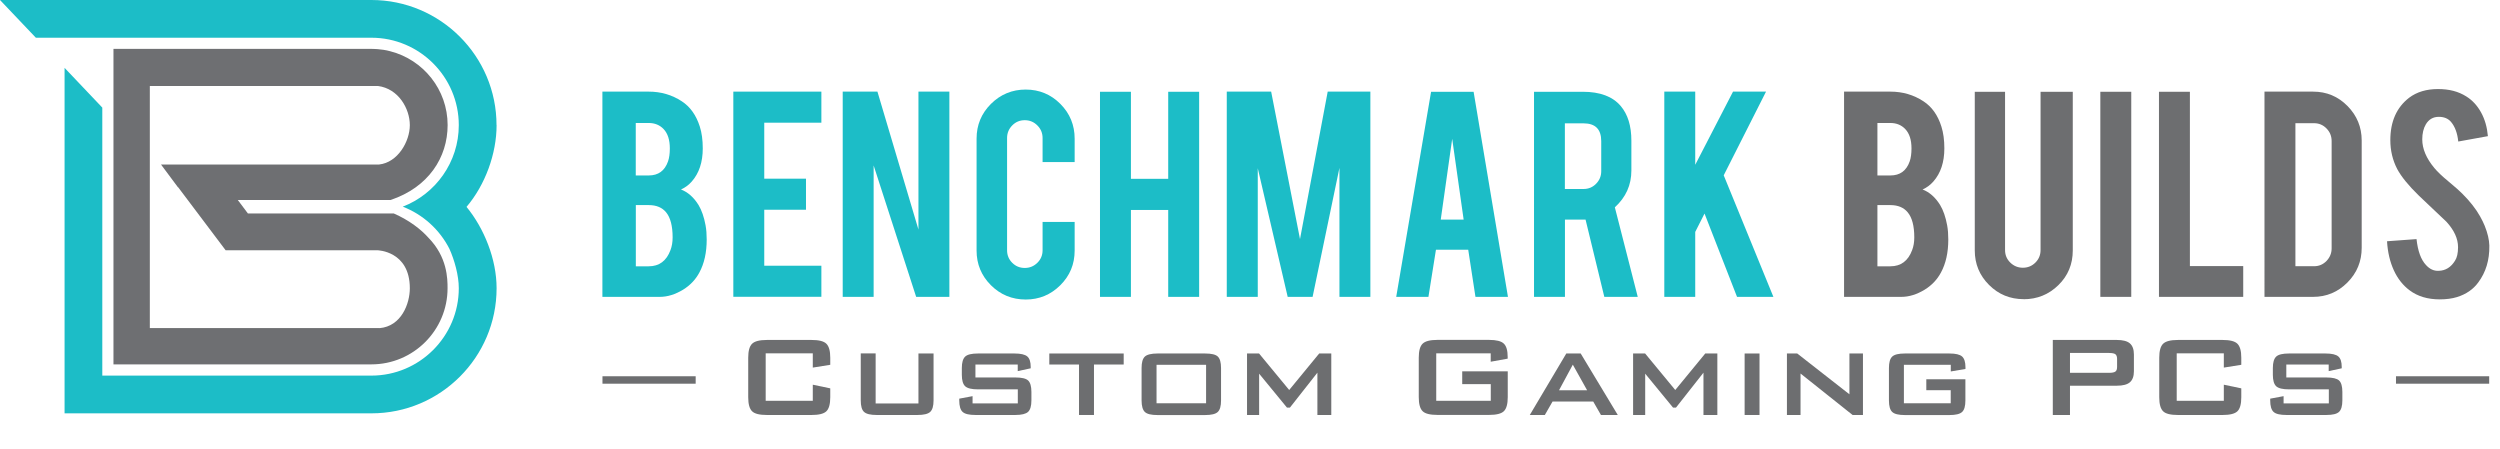 <?xml version="1.0" encoding="UTF-8"?>
<svg xmlns="http://www.w3.org/2000/svg" id="Layer_1" viewBox="0 0 349.23 62.76">
  <defs>
    <style>.cls-1{fill:#1cbdc7;}.cls-1,.cls-2,.cls-3{stroke-width:0px;}.cls-2{fill:#6d6e70;}.cls-3{fill:#6e6f72;}</style>
  </defs>
  <path class="cls-1" d="m84.15,41.47V12.8h6.47c1.71,0,3.25.45,4.62,1.35,1.17.76,2.01,1.94,2.52,3.54.27.85.41,1.87.41,3.04,0,1.92-.51,3.46-1.53,4.62-.43.49-.93.86-1.51,1.12.96.37,1.78,1.09,2.45,2.17.44.73.77,1.68.98,2.83.11.59.16,1.26.16,1.99,0,1.81-.34,3.35-1.03,4.62-.53.99-1.29,1.78-2.26,2.38-1.1.67-2.19,1.01-3.27,1.01h-8Zm4.66-16.96h1.81c1.34,0,2.24-.65,2.7-1.97.17-.49.25-1.09.25-1.81,0-1.19-.29-2.09-.87-2.7-.53-.56-1.23-.85-2.08-.85h-1.81v7.32Zm0,12.69h1.81c1.46,0,2.48-.75,3.04-2.26.2-.52.3-1.11.3-1.78,0-1.6-.31-2.77-.91-3.5-.55-.67-1.36-1.01-2.42-1.01h-1.81v8.55Z"></path>
  <path class="cls-1" d="m102.44,41.47V12.8h12.3v4.34h-7.98v7.82h5.83v4.34h-5.83v7.82h7.98v4.34h-12.3Z"></path>
  <path class="cls-1" d="m122.57,12.8l5.73,19.27V12.8h4.32v28.67h-4.64l-5.94-18.36v18.36h-4.32V12.8h4.85Z"></path>
  <path class="cls-1" d="m143.28,41.84c-1.91,0-3.52-.67-4.86-2-1.33-1.33-2-2.95-2-4.83v-15.64c0-1.91.67-3.52,2.01-4.86,1.34-1.33,2.96-2,4.85-2s3.52.67,4.85,2.01c1.33,1.34,1.99,2.96,1.99,4.85v3.27h-4.48v-3.36c0-.69-.24-1.27-.73-1.76-.49-.49-1.07-.73-1.76-.73s-1.27.24-1.75.73c-.48.49-.72,1.07-.72,1.76v15.68c0,.69.24,1.27.72,1.75s1.06.72,1.75.72,1.27-.24,1.76-.72.73-1.06.73-1.75v-3.96h4.48v4c0,1.91-.67,3.52-2.01,4.85-1.34,1.33-2.95,1.99-4.82,1.99Z"></path>
  <path class="cls-1" d="m157.98,29.33v12.14h-4.32V12.82h4.32v12.16h5.21v-12.16h4.32v28.65h-4.32v-12.14h-5.21Z"></path>
  <path class="cls-1" d="m175.69,41.47h-4.32V12.8h6.2l4.03,20.6,3.87-20.6h5.96v28.67h-4.32v-18.02l-3.75,18.02h-3.48l-4.18-17.97v17.97Z"></path>
  <path class="cls-1" d="m200.59,34.89l-1.05,6.58h-4.5l4.87-28.65h5.94l4.8,28.65h-4.54l-1.01-6.58h-4.51Zm2.27-15.5l-1.6,11.29h3.2l-1.6-11.29Z"></path>
  <path class="cls-1" d="m221.1,12.82c2.41,0,4.18.66,5.3,1.99.99,1.16,1.49,2.77,1.49,4.85v4.16c0,2.03-.77,3.74-2.31,5.14l3.2,12.51h-4.67l-2.62-10.79h-2.88v10.79h-4.32V12.82h6.81Zm2.58,6.9c0-1.66-.82-2.49-2.47-2.49h-2.61v9.17h2.61c.69,0,1.27-.24,1.75-.73.48-.49.72-1.07.72-1.76v-4.18Z"></path>
  <path class="cls-1" d="m236.81,32.38v9.09h-4.32V12.8h4.32v10.22l5.28-10.22h4.61l-5.91,11.69,6.94,16.98h-5.08l-4.54-11.64-1.29,2.55Z"></path>
  <path class="cls-2" d="m257.6,41.47V12.8h6.47c1.71,0,3.25.45,4.62,1.35,1.17.76,2.01,1.94,2.51,3.54.27.85.41,1.87.41,3.04,0,1.92-.51,3.46-1.53,4.62-.43.49-.93.86-1.51,1.12.96.37,1.78,1.09,2.45,2.17.44.73.77,1.68.98,2.83.11.59.16,1.26.16,1.99,0,1.81-.34,3.35-1.03,4.62-.53.99-1.29,1.78-2.26,2.38-1.1.67-2.19,1.01-3.27,1.01h-8Zm4.66-16.96h1.81c1.34,0,2.24-.65,2.7-1.97.17-.49.25-1.09.25-1.81,0-1.19-.29-2.09-.87-2.7-.53-.56-1.23-.85-2.08-.85h-1.81v7.32Zm0,12.69h1.81c1.46,0,2.48-.75,3.04-2.26.2-.52.3-1.11.3-1.78,0-1.6-.31-2.77-.92-3.5-.55-.67-1.36-1.01-2.42-1.01h-1.81v8.55Z"></path>
  <path class="cls-2" d="m282.7,41.79c-1.91,0-3.52-.66-4.85-1.99s-1.99-2.93-1.99-4.82V12.82h4.23v22.11c0,.69.24,1.27.73,1.75.49.48,1.08.72,1.76.72s1.27-.24,1.75-.72.72-1.06.72-1.75V12.82h4.5v22.16c0,1.92-.67,3.54-2.01,4.85-1.34,1.31-2.96,1.97-4.85,1.97Z"></path>
  <path class="cls-2" d="m297.72,41.47h-4.32V12.82h4.32v28.65Z"></path>
  <path class="cls-2" d="m313.36,41.47h-11.77V12.82h4.32v24.35h7.45v4.3Z"></path>
  <path class="cls-2" d="m329.91,34.61c0,1.89-.66,3.51-1.99,4.85-1.33,1.34-2.93,2.01-4.8,2.01h-6.79V12.8h6.79c1.89,0,3.49.67,4.81,2.01s1.98,2.95,1.98,4.82v14.98Zm-9.26,2.58h2.61c.69,0,1.26-.25,1.74-.74.47-.5.71-1.08.71-1.75v-15c0-.69-.24-1.27-.72-1.76-.48-.49-1.06-.73-1.73-.73h-2.61v19.98Z"></path>
  <path class="cls-2" d="m347.74,34.34c.03,2-.49,3.7-1.55,5.12-.7.96-1.69,1.64-2.97,2.04-.69.21-1.49.32-2.4.32-1.69,0-3.09-.42-4.21-1.26-.93-.69-1.67-1.62-2.21-2.8s-.86-2.53-.95-4.06l4.12-.3c.18,1.67.62,2.88,1.33,3.63.52.57,1.11.84,1.78.8.95-.03,1.7-.5,2.26-1.4.29-.44.43-1.07.43-1.9,0-1.19-.54-2.37-1.62-3.55-.85-.81-2.13-2.02-3.84-3.64-1.43-1.39-2.45-2.63-3.04-3.73-.64-1.24-.96-2.58-.96-4.03,0-2.61.88-4.58,2.63-5.93,1.08-.81,2.42-1.21,4.02-1.21s2.86.34,3.96,1.03c.85.53,1.54,1.28,2.07,2.24.53.96.84,2.07.95,3.31l-4.14.75c-.12-1.17-.46-2.09-1.01-2.74-.4-.47-.97-.71-1.71-.71-.79,0-1.39.35-1.81,1.05-.33.56-.5,1.27-.5,2.1,0,1.31.56,2.64,1.69,4,.43.52,1.07,1.13,1.92,1.83,1.01.84,1.67,1.43,1.99,1.76,1.07,1.07,1.89,2.12,2.47,3.15.27.49.5.94.66,1.35.41,1.02.62,1.94.64,2.74Z"></path>
  <path class="cls-2" d="m113.54,49.36h-6.58v6.63h6.58v-2.25l2.44.51v1.24c0,.96-.18,1.61-.54,1.96-.36.35-1.05.52-2.06.52h-6.26c-1.02,0-1.71-.17-2.06-.52-.36-.35-.54-1-.54-1.96v-5.52c0-.95.18-1.6.54-1.95s1.04-.53,2.06-.53h6.26c1.01,0,1.7.17,2.06.53s.54,1,.54,1.95v.99l-2.44.39v-1.98Z"></path>
  <path class="cls-2" d="m122.32,49.38v6.98h5.98v-6.98h2.11v6.56c0,.78-.16,1.31-.47,1.6-.31.29-.91.43-1.79.43h-5.68c-.87,0-1.46-.14-1.77-.43-.31-.28-.46-.82-.46-1.61v-6.56h2.08Z"></path>
  <path class="cls-2" d="m142.17,50.92h-5.91v1.81h5.59c.88,0,1.47.14,1.77.42.3.28.46.81.46,1.6v1.18c0,.79-.16,1.32-.47,1.61-.31.28-.9.43-1.77.43h-5.57c-.89,0-1.49-.14-1.8-.43-.31-.28-.47-.82-.47-1.61v-.24l1.86-.35v1.01h6.32v-1.96h-5.56c-.88,0-1.47-.14-1.79-.43-.31-.29-.47-.82-.47-1.6v-.96c0-.77.16-1.3.47-1.59.31-.29.91-.43,1.79-.43h5.1c.87,0,1.46.14,1.78.41s.48.76.48,1.45v.21l-1.81.39v-.92Z"></path>
  <path class="cls-2" d="m152.82,50.92v7.05h-2.09v-7.05h-4.15v-1.54h10.39v1.54h-4.16Z"></path>
  <path class="cls-2" d="m159.47,51.41c0-.78.15-1.31.46-1.6.3-.28.9-.43,1.77-.43h6.64c.89,0,1.48.14,1.78.43s.45.82.45,1.6v4.53c0,.79-.15,1.32-.46,1.61s-.9.43-1.77.43h-6.64c-.88,0-1.47-.14-1.77-.43-.3-.28-.46-.82-.46-1.61v-4.53Zm2.09,4.92h6.92v-5.37h-6.92v5.37Z"></path>
  <path class="cls-2" d="m174.2,57.97v-8.59h1.68l4.21,5.1,4.19-5.1h1.69v8.59h-1.94v-5.91l-3.84,4.88h-.41l-3.89-4.74v5.77h-1.68Z"></path>
  <path class="cls-2" d="m208.25,49.36h-7.62v6.63h7.62v-2.33h-3.99v-1.79h6.36v3.61c0,.96-.18,1.61-.54,1.96-.36.35-1.04.52-2.06.52h-7.23c-1.02,0-1.71-.17-2.06-.52-.36-.35-.54-1-.54-1.96v-5.52c0-.95.18-1.6.54-1.95s1.04-.53,2.06-.53h7.23c1,0,1.69.17,2.05.52.36.34.54.96.54,1.86v.24l-2.37.43v-1.17Z"></path>
  <path class="cls-2" d="m213.7,57.97l5.1-8.59h2.01l5.18,8.59h-2.35l-1.08-1.88h-5.68l-1.08,1.88h-2.09Zm4.07-3.45h3.94l-2-3.58-1.93,3.58Z"></path>
  <path class="cls-2" d="m228.13,57.97v-8.59h1.68l4.21,5.1,4.19-5.1h1.69v8.59h-1.94v-5.91l-3.84,4.88h-.41l-3.89-4.74v5.77h-1.68Z"></path>
  <path class="cls-2" d="m243.71,57.97v-8.59h2.08v8.59h-2.08Z"></path>
  <path class="cls-2" d="m249.62,57.97v-8.59h1.44l7.29,5.7v-5.7h1.89v8.59h-1.45l-7.27-5.79v5.79h-1.9Z"></path>
  <path class="cls-2" d="m272.5,50.96h-6.54v5.37h6.54v-1.82h-3.41v-1.53h5.46v2.96c0,.79-.15,1.32-.46,1.61s-.9.43-1.77.43h-6.22c-.87,0-1.46-.14-1.77-.43s-.46-.82-.46-1.61v-4.53c0-.78.15-1.31.46-1.6s.9-.43,1.77-.43h6.22c.87,0,1.45.14,1.77.42.31.28.47.78.47,1.51v.23l-2.05.35v-.92Z"></path>
  <path class="cls-2" d="m286.76,57.97v-10.48h8.96c.83,0,1.44.16,1.81.48.37.32.56.84.56,1.55v2.34c0,.71-.19,1.22-.56,1.54-.37.32-.98.48-1.81.48h-6.56v4.09h-2.4Zm7.88-8.67h-5.48v2.78h5.48c.42,0,.71-.06.87-.18s.23-.34.23-.65v-1.12c0-.3-.08-.52-.23-.64s-.44-.18-.87-.18Z"></path>
  <path class="cls-2" d="m310.65,49.36h-6.58v6.63h6.58v-2.25l2.44.51v1.24c0,.96-.18,1.61-.54,1.96-.36.35-1.05.52-2.06.52h-6.26c-1.02,0-1.71-.17-2.06-.52-.36-.35-.54-1-.54-1.96v-5.52c0-.95.18-1.6.54-1.95s1.04-.53,2.06-.53h6.26c1.01,0,1.7.17,2.06.53s.54,1,.54,1.95v.99l-2.44.39v-1.98Z"></path>
  <path class="cls-2" d="m325.29,50.92h-5.91v1.81h5.59c.88,0,1.47.14,1.78.42.3.28.46.81.46,1.6v1.18c0,.79-.16,1.32-.47,1.61s-.9.43-1.77.43h-5.57c-.89,0-1.49-.14-1.8-.43-.31-.28-.47-.82-.47-1.61v-.24l1.87-.35v1.01h6.32v-1.96h-5.56c-.88,0-1.47-.14-1.79-.43-.31-.29-.47-.82-.47-1.6v-.96c0-.77.16-1.3.47-1.59.31-.29.91-.43,1.79-.43h5.1c.87,0,1.46.14,1.78.41s.48.76.48,1.45v.21l-1.82.39v-.92Z"></path>
  <path class="cls-1" d="m69.36,17.48c0-9.64-7.84-17.48-17.48-17.48H0l5.01,5.27h46.87c6.73,0,12.21,5.48,12.21,12.21,0,5.19-3.26,9.63-7.83,11.39,2.83,1.09,5.16,3.21,6.52,5.89h0c.7,1.55,1.31,3.71,1.31,5.5,0,6.73-5.48,12.21-12.21,12.21H14.29V15.03l-5.27-5.55v48.26h42.87c9.64,0,17.48-7.84,17.48-17.48,0-4.06-1.74-8.36-4.2-11.36,2.6-3.06,4.2-7.4,4.2-11.43Z"></path>
  <path class="cls-3" d="m55.02,29.82h-20.39l-1.41-1.88h21.33c5.3-1.77,7.98-5.94,7.98-10.47,0-4.96-3.41-9.13-8.01-10.31-1.26-.35-2.57-.33-2.64-.33H15.85v44.07h36.03c5.87,0,10.64-4.77,10.64-10.64,0-1.32-.02-4.36-2.7-7.08-.98-1.1-2.6-2.39-4.81-3.36Zm-1.99,16.01H20.93V12.01h31.86c2.89.37,4.46,3.19,4.46,5.47s-1.68,5.22-4.29,5.5h-30.47l2.36,3.17h.03s6.64,8.81,6.64,8.81h21.2s4.53.08,4.53,5.31c0,2.16-1.19,5.31-4.23,5.57Z"></path>
  <rect class="cls-2" x="84.16" y="52.56" width="13.02" height="1.04"></rect>
  <rect class="cls-2" x="334.7" y="52.56" width="13.02" height="1.04"></rect>
</svg>
